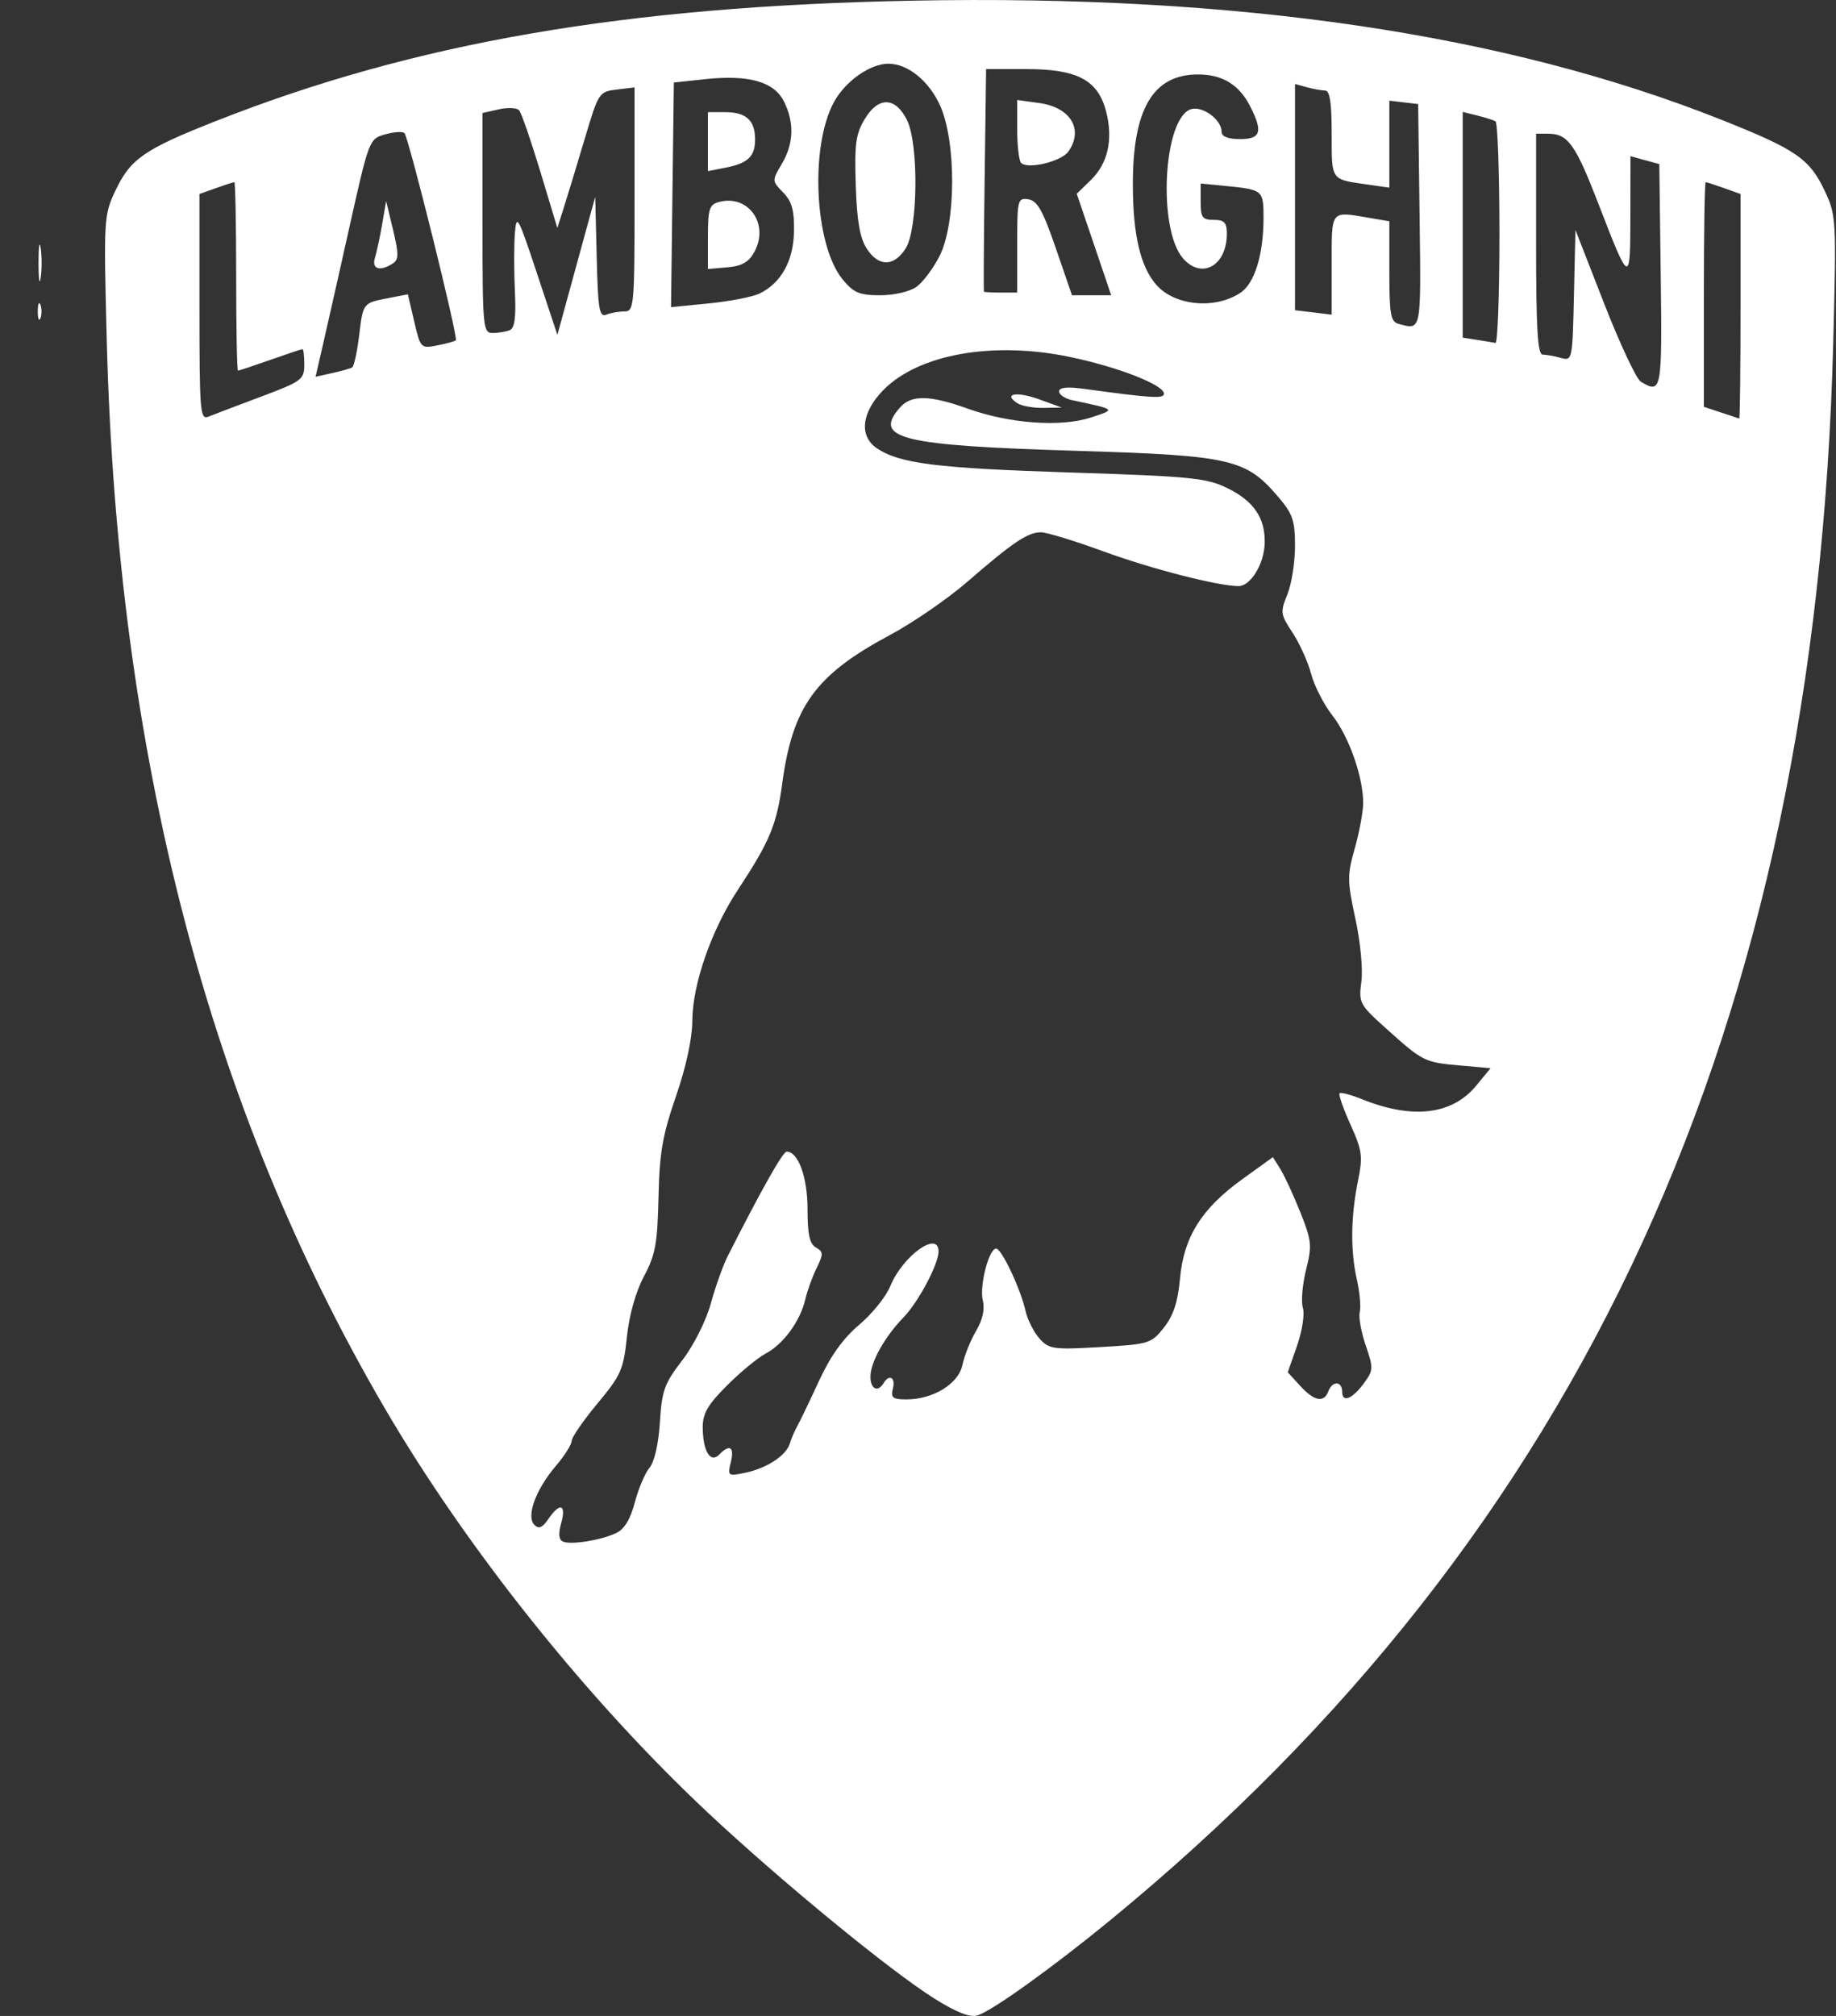 <?xml version="1.0" encoding="UTF-8"?> <svg xmlns="http://www.w3.org/2000/svg" width="41" height="45" viewBox="0 0 41 45" fill="none"><rect x="0" y="0" width="41" height="45" fill="#333333" stroke="none"/> <path d="M20.867 44.613C19.888 44.001 17.448 41.999 15.808 40.463C13.118 37.943 10.42 34.566 8.582 31.418C4.661 24.704 2.624 16.875 2.384 7.598C2.314 4.889 2.319 4.804 2.574 4.263C2.912 3.546 3.215 3.335 4.824 2.701C9.265 0.95 13.953 0.14 20.374 0.015C27.623 -0.127 33.616 0.755 38.44 2.673C40.112 3.338 40.409 3.543 40.749 4.263C41.005 4.806 41.009 4.886 40.938 7.659C40.545 22.894 35.361 34.193 24.785 42.87C23.502 43.922 22.163 44.882 21.83 44.988C21.665 45.041 21.362 44.923 20.867 44.613ZM13.759 34.222C13.942 34.136 14.077 33.915 14.176 33.538C14.257 33.231 14.404 32.883 14.504 32.763C14.614 32.632 14.706 32.232 14.736 31.748C14.779 31.043 14.837 30.883 15.234 30.367C15.49 30.035 15.764 29.49 15.873 29.098C15.977 28.721 16.145 28.25 16.245 28.051C16.997 26.567 17.482 25.707 17.567 25.707C17.826 25.707 18.033 26.277 18.033 26.99C18.033 27.552 18.079 27.766 18.221 27.847C18.388 27.943 18.39 27.992 18.237 28.304C18.143 28.495 18.028 28.811 17.983 29.006C17.87 29.49 17.494 30.004 17.103 30.212C16.924 30.307 16.533 30.628 16.235 30.927C15.804 31.357 15.692 31.551 15.693 31.864C15.696 32.394 15.864 32.671 16.061 32.469C16.297 32.227 16.404 32.297 16.32 32.639C16.245 32.946 16.256 32.955 16.634 32.877C17.119 32.778 17.557 32.492 17.638 32.222C17.671 32.111 17.745 31.938 17.802 31.839C17.858 31.74 18.075 31.288 18.284 30.836C18.543 30.273 18.827 29.875 19.185 29.574C19.472 29.332 19.784 28.946 19.878 28.716C20.154 28.036 20.959 27.456 20.959 27.936C20.959 28.218 20.506 29.069 20.175 29.409C19.759 29.836 19.438 30.409 19.438 30.727C19.437 31.005 19.602 31.09 19.73 30.877C19.857 30.665 20.003 30.748 19.939 30.997C19.888 31.199 19.936 31.238 20.239 31.238C20.84 31.238 21.406 30.89 21.493 30.466C21.535 30.262 21.671 29.924 21.795 29.713C21.943 29.463 21.996 29.227 21.947 29.029C21.868 28.705 22.083 27.871 22.245 27.871C22.366 27.871 22.79 28.768 22.899 29.254C22.943 29.452 23.083 29.732 23.209 29.875C23.423 30.117 23.517 30.131 24.569 30.07C25.659 30.007 25.71 29.991 25.992 29.634C26.204 29.365 26.303 29.063 26.351 28.537C26.436 27.609 26.832 26.978 27.744 26.321L28.425 25.83L28.593 26.099C28.686 26.247 28.886 26.68 29.038 27.061C29.291 27.697 29.302 27.801 29.165 28.348C29.084 28.675 29.052 29.056 29.095 29.194C29.138 29.335 29.08 29.709 28.965 30.039L28.757 30.632L29.034 30.935C29.348 31.278 29.565 31.321 29.663 31.057C29.753 30.819 29.972 30.826 29.972 31.067C29.972 31.323 30.202 31.229 30.467 30.865C30.669 30.587 30.671 30.535 30.497 30.031C30.396 29.736 30.336 29.401 30.365 29.287C30.393 29.173 30.365 28.848 30.301 28.566C30.155 27.92 30.163 27.163 30.324 26.367C30.437 25.808 30.421 25.687 30.157 25.102C29.996 24.746 29.887 24.432 29.914 24.405C29.941 24.377 30.162 24.435 30.407 24.534C31.541 24.992 32.428 24.888 32.967 24.232L33.286 23.844L32.595 23.783C31.809 23.714 31.773 23.696 30.944 22.95C30.36 22.425 30.338 22.384 30.401 21.914C30.438 21.636 30.38 21.027 30.267 20.507C30.084 19.661 30.083 19.538 30.255 18.933C30.357 18.572 30.441 18.117 30.441 17.923C30.441 17.342 30.125 16.446 29.754 15.971C29.563 15.727 29.349 15.309 29.279 15.043C29.209 14.777 29.023 14.363 28.865 14.124C28.594 13.714 28.587 13.665 28.748 13.27C28.842 13.039 28.919 12.553 28.919 12.19C28.919 11.616 28.869 11.47 28.538 11.084C27.821 10.245 27.485 10.168 24.061 10.064C20.108 9.945 19.485 9.792 20.099 9.095C20.351 8.81 20.761 8.817 21.614 9.123C22.546 9.456 23.686 9.539 24.354 9.322C24.927 9.135 24.937 9.145 23.944 8.933C23.783 8.899 23.651 8.811 23.651 8.737C23.651 8.647 23.833 8.629 24.207 8.68C25.738 8.889 25.992 8.904 25.992 8.787C25.992 8.592 24.964 8.191 23.892 7.968C22.168 7.609 20.506 7.906 19.719 8.714C19.236 9.211 19.18 9.738 19.584 10.008C20.091 10.348 20.924 10.452 23.901 10.547C26.623 10.635 26.95 10.668 27.422 10.903C28.005 11.192 28.257 11.57 28.242 12.127C28.229 12.59 27.928 13.083 27.658 13.083C27.201 13.083 25.689 12.694 24.618 12.3C23.99 12.07 23.37 11.881 23.241 11.882C22.951 11.882 22.609 12.112 21.598 12.99C21.161 13.368 20.385 13.902 19.872 14.176C18.212 15.063 17.7 15.768 17.469 17.484C17.344 18.413 17.189 18.784 16.475 19.867C15.883 20.767 15.463 21.975 15.46 22.792C15.458 23.186 15.321 23.818 15.094 24.475C14.794 25.344 14.726 25.735 14.705 26.729C14.682 27.76 14.636 28.011 14.38 28.491C14.196 28.838 14.05 29.355 13.999 29.846C13.924 30.569 13.866 30.701 13.342 31.329C13.026 31.708 12.767 32.084 12.766 32.165C12.765 32.245 12.606 32.497 12.412 32.724C11.965 33.247 11.746 33.846 11.932 34.037C12.031 34.138 12.111 34.105 12.246 33.907C12.503 33.531 12.65 33.576 12.533 33.996C12.465 34.237 12.477 34.369 12.57 34.411C12.746 34.49 13.412 34.384 13.759 34.222ZM22.718 9C22.39 8.787 22.703 8.731 23.205 8.914L23.71 9.097L23.3 9.105C23.075 9.109 22.813 9.062 22.718 9ZM5.83 8.854C6.737 8.514 6.795 8.471 6.795 8.143C6.795 7.951 6.777 7.794 6.755 7.794C6.733 7.794 6.409 7.902 6.034 8.034C5.66 8.166 5.336 8.274 5.314 8.274C5.292 8.274 5.274 7.328 5.274 6.171C5.274 5.013 5.255 4.067 5.233 4.067C5.21 4.067 5.026 4.126 4.823 4.199L4.454 4.33V6.856C4.454 9.214 4.468 9.377 4.659 9.299C4.772 9.253 5.298 9.053 5.83 8.854ZM38.868 6.844V4.33L38.5 4.199C38.297 4.126 38.113 4.067 38.09 4.067C38.067 4.067 38.049 5.195 38.049 6.574V9.081L38.429 9.207C38.566 9.251 38.703 9.297 38.839 9.344C38.855 9.351 38.868 8.226 38.868 6.844ZM37.086 6.149L37.054 3.663L36.732 3.575L36.41 3.486L36.408 4.828C36.406 6.366 36.395 6.362 35.694 4.548C35.18 3.218 35.013 2.985 34.573 2.985H34.303V5.449C34.303 7.34 34.337 7.914 34.449 7.916C34.53 7.916 34.712 7.949 34.855 7.989C35.112 8.059 35.115 8.043 35.148 6.596L35.181 5.132L35.821 6.772C36.173 7.674 36.542 8.461 36.641 8.52C37.106 8.8 37.119 8.733 37.086 6.149ZM7.864 8.202C7.905 8.177 7.975 7.86 8.019 7.496C8.109 6.754 8.101 6.764 8.684 6.652L9.108 6.57L9.25 7.177C9.389 7.772 9.398 7.782 9.761 7.711C9.965 7.671 10.153 7.62 10.179 7.597C10.238 7.545 9.128 3.073 9.031 2.971C8.992 2.931 8.799 2.943 8.602 2.999C8.246 3.099 8.24 3.116 7.806 5.056C7.609 5.941 7.41 6.826 7.208 7.711L7.047 8.41L7.419 8.328C7.623 8.283 7.823 8.226 7.864 8.202ZM8.371 5.762C8.41 5.637 8.483 5.299 8.533 5.011L8.623 4.487L8.778 5.132C8.907 5.675 8.906 5.794 8.771 5.882C8.488 6.065 8.296 6.008 8.371 5.762ZM33.484 5.216C33.484 3.864 33.444 2.735 33.396 2.708C33.348 2.68 33.163 2.622 32.986 2.578L32.664 2.499V7.537L32.986 7.587C33.163 7.615 33.348 7.645 33.396 7.655C33.444 7.665 33.484 6.567 33.484 5.216ZM11.38 7.372C11.494 7.327 11.526 7.092 11.498 6.497C11.477 6.049 11.477 5.468 11.498 5.205C11.533 4.763 11.569 4.828 11.991 6.102L12.447 7.475L12.869 5.935L13.292 4.394L13.325 5.745C13.354 6.906 13.383 7.085 13.539 7.024C13.639 6.984 13.822 6.952 13.945 6.952C14.159 6.952 14.17 6.836 14.17 4.452V1.951L13.77 1.999C13.379 2.046 13.364 2.068 13.061 3.087C12.891 3.659 12.683 4.343 12.599 4.608L12.446 5.089L12.065 3.826C11.855 3.132 11.643 2.518 11.592 2.462C11.542 2.405 11.337 2.396 11.138 2.441L10.775 2.523V4.978C10.775 7.318 10.786 7.433 11 7.433C11.123 7.433 11.294 7.405 11.38 7.372ZM31.701 4.818L31.669 2.323L31.348 2.285L31.026 2.247V4.189L30.528 4.118C29.712 4.001 29.738 4.038 29.738 2.988C29.738 2.297 29.697 2.022 29.592 2.021C29.511 2.02 29.327 1.987 29.182 1.947L28.919 1.874V6.925L29.328 6.974L29.738 7.024V5.906C29.738 4.667 29.7 4.714 30.587 4.865L31.026 4.939V6.057C31.026 7.02 31.054 7.182 31.231 7.229C31.747 7.368 31.734 7.432 31.701 4.818ZM16.968 6.549C17.449 6.313 17.722 5.816 17.731 5.155C17.738 4.693 17.682 4.495 17.488 4.295C17.237 4.037 17.237 4.033 17.458 3.66C17.727 3.208 17.742 2.733 17.505 2.262C17.284 1.823 16.72 1.664 15.75 1.767L15.048 1.842L15.016 4.35L14.985 6.857L15.835 6.772C16.303 6.726 16.813 6.626 16.968 6.549ZM15.809 5.29C15.809 4.665 15.839 4.567 16.055 4.509C16.711 4.333 17.185 5 16.847 5.621C16.722 5.851 16.568 5.94 16.244 5.967L15.809 6.005V5.29ZM15.809 3.162V2.504H16.195C16.663 2.504 16.862 2.686 16.862 3.114C16.862 3.496 16.702 3.646 16.189 3.746L15.809 3.82V3.162ZM27.707 6.531C28.017 6.322 28.215 5.678 28.216 4.874C28.216 4.242 28.206 4.234 27.368 4.151L26.812 4.096V4.502C26.812 4.855 26.85 4.908 27.104 4.908C27.34 4.908 27.397 4.968 27.397 5.217C27.397 5.929 26.839 6.246 26.421 5.771C25.847 5.12 25.975 2.64 26.593 2.439C26.851 2.355 27.28 2.67 27.28 2.943C27.28 3.048 27.424 3.105 27.689 3.105C28.154 3.105 28.206 2.945 27.924 2.385C27.677 1.893 27.302 1.662 26.753 1.662C25.748 1.662 25.294 2.432 25.298 4.127C25.3 5.247 25.467 5.955 25.825 6.361C26.239 6.83 27.141 6.912 27.707 6.531ZM20.466 6.403C20.61 6.3 20.843 5.988 20.983 5.712C21.35 4.988 21.357 3.172 20.996 2.362C20.75 1.81 20.273 1.422 19.841 1.422C19.432 1.422 18.881 1.809 18.625 2.275C18.081 3.269 18.188 5.47 18.817 6.238C19.062 6.536 19.192 6.591 19.656 6.591C19.964 6.591 20.319 6.509 20.466 6.403ZM19.352 5.545C19.201 5.308 19.135 4.925 19.11 4.132C19.08 3.202 19.11 2.987 19.318 2.646C19.621 2.148 20 2.164 20.256 2.684C20.519 3.223 20.499 5.115 20.225 5.545C19.96 5.959 19.617 5.96 19.352 5.545ZM22.715 5.471C22.715 4.455 22.725 4.412 22.965 4.449C23.165 4.48 23.289 4.702 23.577 5.539L23.939 6.591H24.814L24.43 5.458L24.045 4.325L24.359 4.02C24.743 3.648 24.862 3.107 24.699 2.482C24.516 1.786 24.058 1.543 22.924 1.542L22.021 1.542L21.988 4.017C21.969 5.378 21.962 6.501 21.973 6.511C21.984 6.522 22.155 6.531 22.354 6.531H22.715L22.715 5.471ZM22.802 3.636C22.754 3.586 22.715 3.25 22.715 2.889V2.232L23.208 2.3C23.909 2.396 24.206 2.893 23.856 3.385C23.698 3.607 22.947 3.786 22.802 3.636ZM0.844 6.952C0.844 6.787 0.87 6.719 0.903 6.802C0.935 6.884 0.935 7.02 0.903 7.102C0.87 7.185 0.844 7.117 0.844 6.952ZM0.86 5.87C0.86 5.506 0.882 5.357 0.909 5.539C0.936 5.721 0.936 6.019 0.909 6.201C0.882 6.383 0.86 6.234 0.86 5.87Z" fill="white"></path> </svg> 